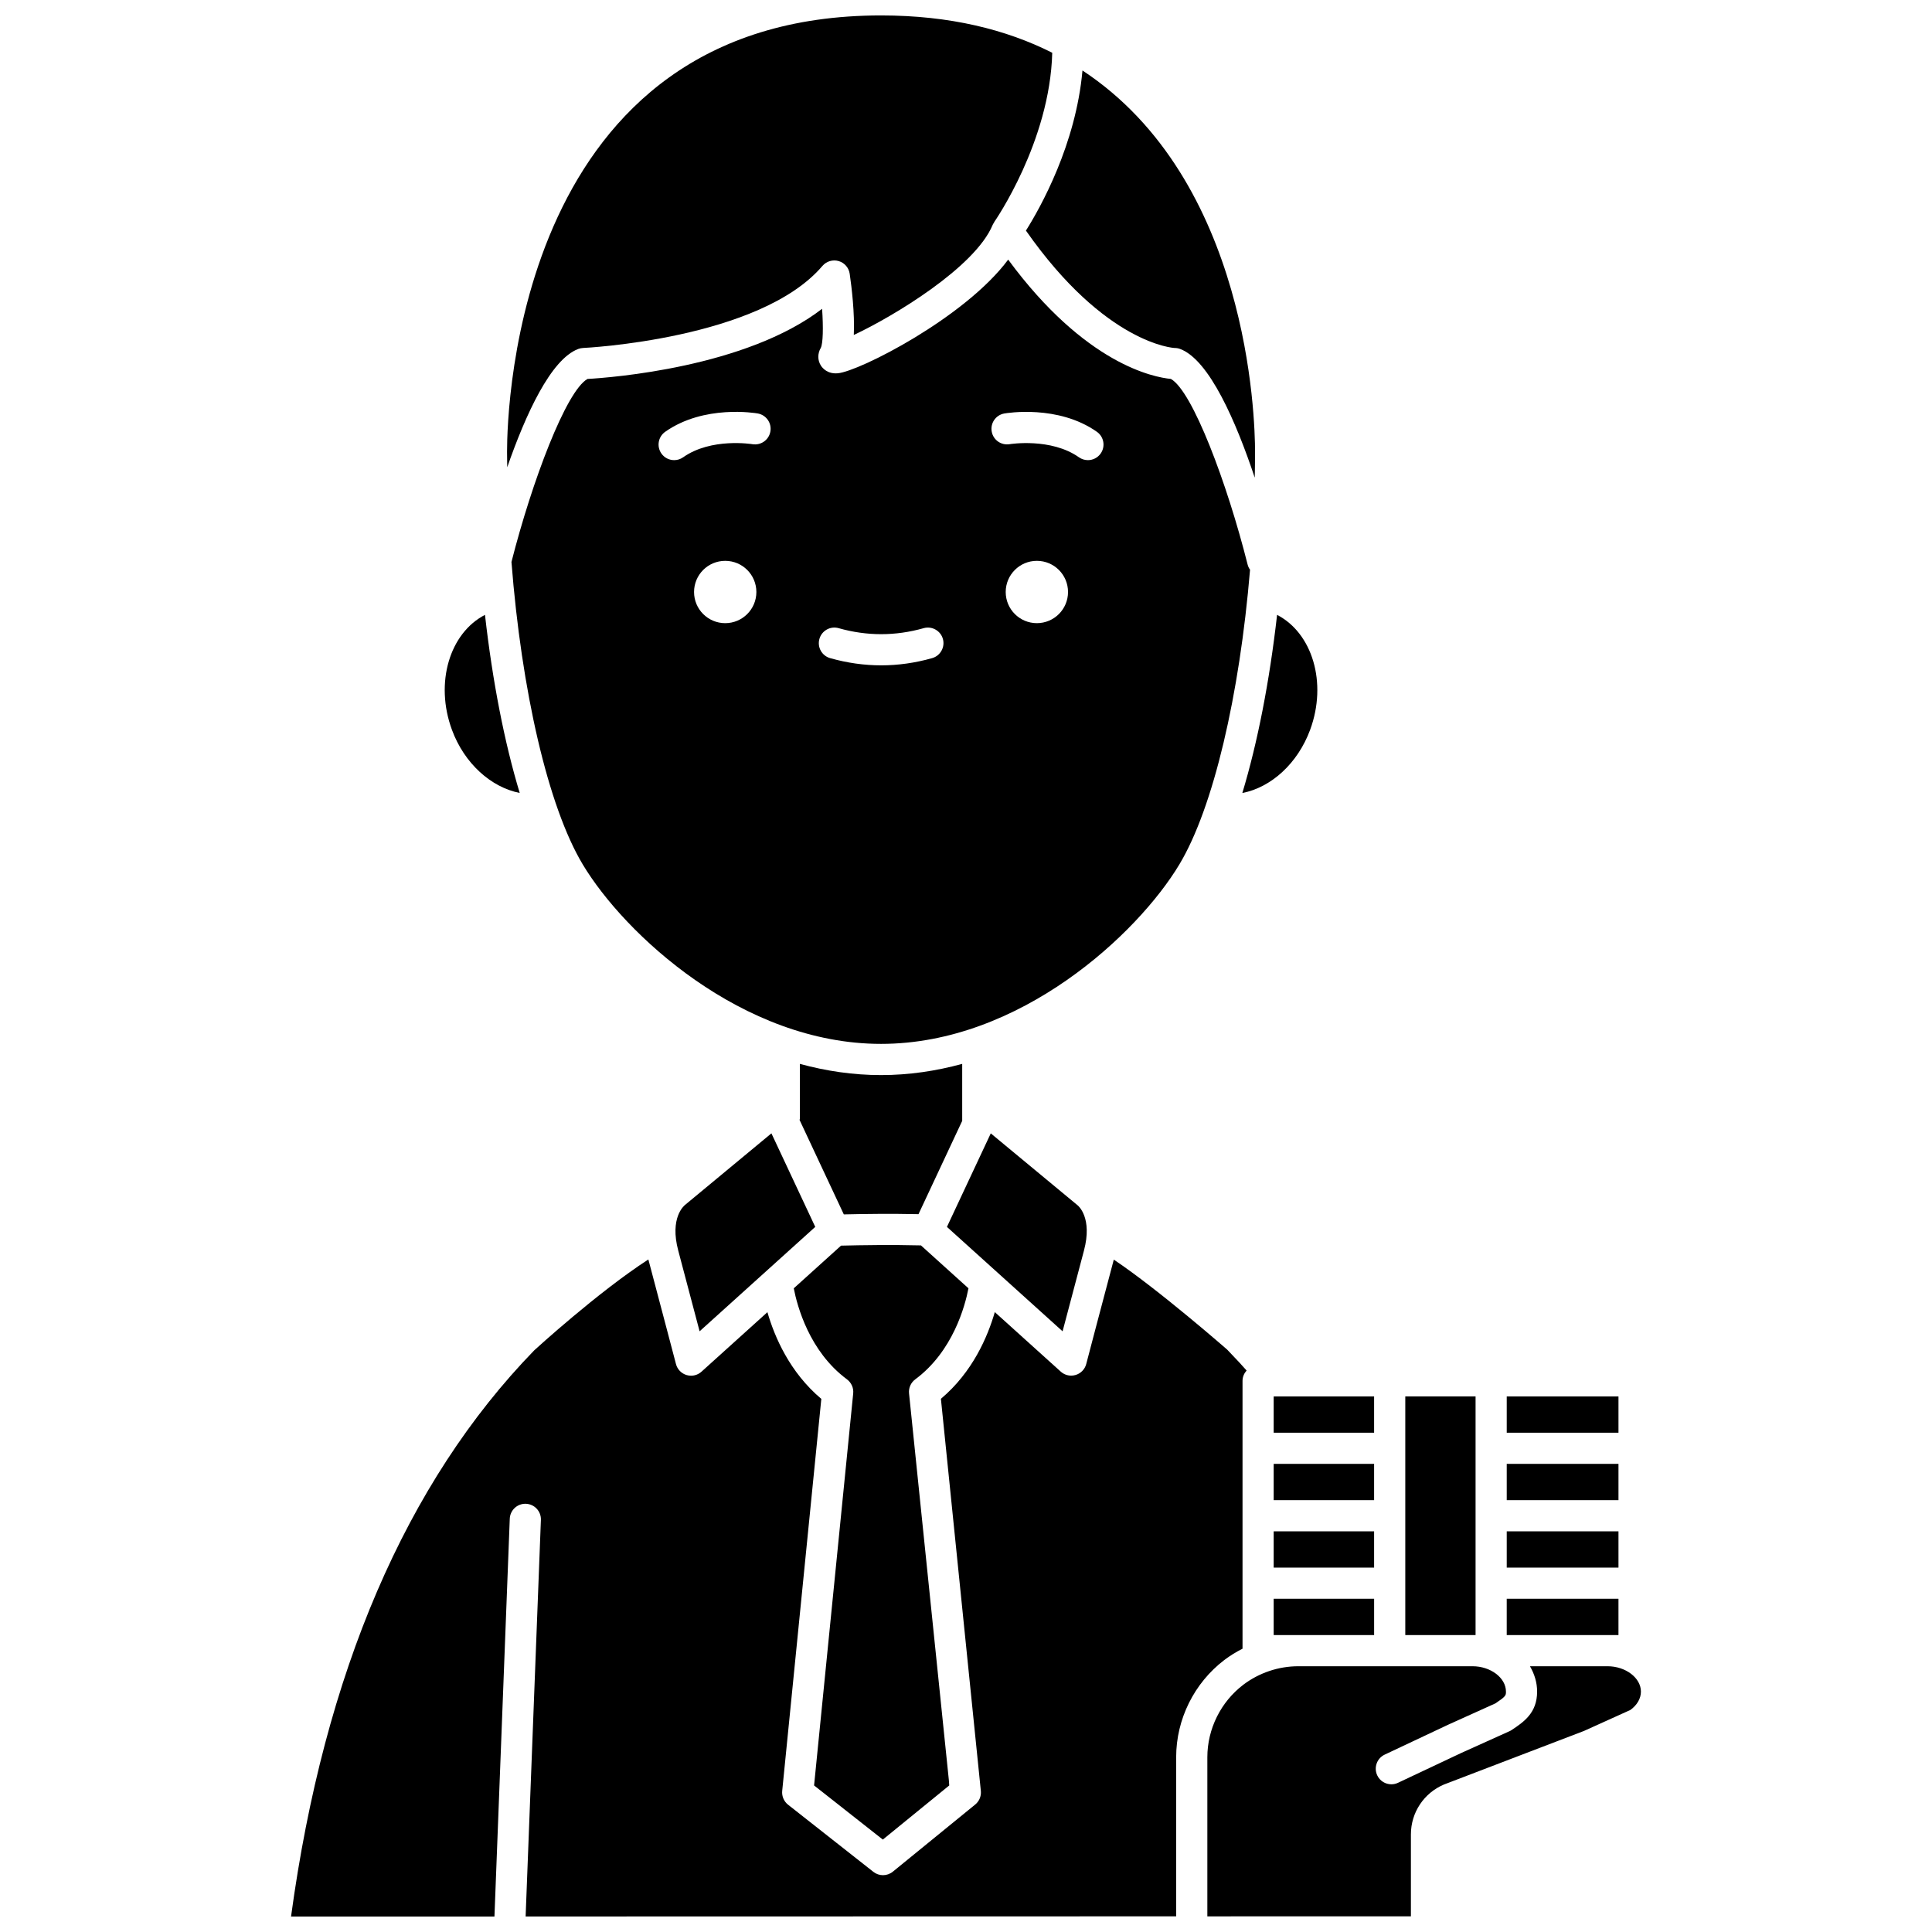<?xml version="1.0" encoding="UTF-8"?>
<!-- Uploaded to: SVG Repo, www.svgrepo.com, Generator: SVG Repo Mixer Tools -->
<svg width="800px" height="800px" version="1.1" viewBox="144 144 512 512" xmlns="http://www.w3.org/2000/svg">
 <defs>
  <clipPath id="c">
   <path d="m278 148.09h145v119.91h-145z"/>
  </clipPath>
  <clipPath id="b">
   <path d="m463 585h116v66.902h-116z"/>
  </clipPath>
  <clipPath id="a">
   <path d="m221 477h254v174.9h-254z"/>
  </clipPath>
 </defs>
 <path d="m387.41 465.77 11.582-24.727v-15.102c-6.891 1.879-14.094 2.969-21.512 2.969s-14.617-1.09-21.512-2.969v14.742h-0.129l11.781 25.145c5.414-0.129 12.656-0.215 19.789-0.059z"/>
 <path d="m481.54 577.31h26.617v-9.625h-26.617z"/>
 <path d="m386.55 509.54c9.98-7.391 13.195-19.43 14.102-24.125l-12.594-11.371c-7.66-0.191-15.574-0.078-21.176 0.062l-12.527 11.312c0.91 4.695 4.121 16.734 14.102 24.125 1.164 0.867 1.797 2.285 1.648 3.731l-10.367 103.89 18.219 14.344 17.598-14.344-0.102-1.43-10.547-102.45c-0.156-1.449 0.473-2.875 1.645-3.742z"/>
 <path d="m491.21 337.38c4.57-12.43 0.59-25.602-8.77-30.434-2 17.645-5.172 33.859-9.207 47.207 7.609-1.469 14.68-7.812 17.977-16.773z"/>
 <path d="m325.55 463.31c-0.312 0.258-4.113 3.438-1.809 12.105 1.883 7.062 4.141 15.617 5.66 21.391l30.648-27.668-11.617-24.789z"/>
 <path d="m481.54 531.94h26.613v9.617h-26.613z"/>
 <path d="m543.3 531.94h29.613v9.617h-29.613z"/>
 <path d="m543.3 514.07h29.613v9.613h-29.613z"/>
 <path d="m481.54 549.82h26.613v9.613h-26.613z"/>
 <path d="m543.3 549.82h29.613v9.613h-29.613z"/>
 <path d="m525.73 577.31h9.312v-63.246h-18.625v63.246z"/>
 <path d="m572.91 577.31v-9.625h-29.613v9.625z"/>
 <path d="m481.54 514.07h26.613v9.613h-26.613z"/>
 <path d="m455.3 236.22c0.496 0 0.988 0.086 1.453 0.262 7.762 2.91 14.848 19.375 19.77 34.105 0.043-2.289 0.078-4.574 0.078-6.867 0-9.062-1.684-72.035-45.734-101.04-1.742 19.594-11.141 36.328-14.984 42.43 21.109 30.16 39.234 31.109 39.418 31.109z"/>
 <path d="m456.54 373.09c9.031-15.051 15.965-44.902 18.734-78.102-0.281-0.402-0.508-0.852-0.637-1.355-5.422-21.547-14.617-46.02-20.352-49.215-4.465-0.422-22.656-3.844-43.109-31.617-11.41 15.359-39.469 29.629-45.156 30.121-2.703 0.238-4.039-1.352-4.477-2.039-0.898-1.414-0.91-3.176-0.016-4.711 0.582-1.18 0.676-5.34 0.34-10.336-20.219 15.57-56.125 18.25-62.18 18.594-5.676 3.211-14.707 27.148-20.145 48.496 2.652 34.023 9.676 64.805 18.895 80.168 11.031 18.387 42.246 47.547 79.047 47.547 36.805 0 68.023-29.16 79.055-47.551zm-120.35-63.945c-4.562 0-8.258-3.695-8.258-8.258s3.695-8.258 8.258-8.258 8.258 3.695 8.258 8.258-3.695 8.258-8.258 8.258zm7.195-47.43c-0.105-0.016-10.895-1.785-18.348 3.473-0.723 0.512-1.551 0.754-2.375 0.754-1.297 0-2.578-0.605-3.379-1.75-1.312-1.867-0.867-4.438 0.996-5.758 10.309-7.262 23.957-4.961 24.531-4.859 2.246 0.395 3.746 2.535 3.348 4.781-0.391 2.25-2.531 3.738-4.773 3.359zm47.637 56.699c-4.481 1.273-9.027 1.91-13.512 1.91-4.484 0-9.035-0.645-13.512-1.91-2.191-0.621-3.469-2.902-2.844-5.098 0.621-2.199 2.914-3.473 5.098-2.844 7.5 2.121 15.027 2.121 22.527 0 2.172-0.621 4.481 0.652 5.098 2.844 0.613 2.195-0.664 4.477-2.856 5.098zm27.758-9.27c-4.559 0-8.258-3.695-8.258-8.258s3.699-8.258 8.258-8.258c4.562 0 8.258 3.695 8.258 8.258s-3.695 8.258-8.258 8.258zm16.906-44.953c-0.801 1.141-2.082 1.75-3.379 1.75-0.82 0-1.652-0.242-2.375-0.754-7.406-5.223-18.242-3.5-18.336-3.477-2.254 0.383-4.391-1.105-4.781-3.352-0.402-2.246 1.102-4.391 3.348-4.781 0.582-0.102 14.227-2.402 24.531 4.859 1.859 1.316 2.305 3.894 0.992 5.754z"/>
 <g clip-path="url(#c)">
  <path d="m297.24 236.48c0.41-0.152 0.84-0.238 1.273-0.262 0.465-0.02 46.879-2.289 63.438-21.746 1.059-1.238 2.738-1.73 4.289-1.293 1.559 0.449 2.711 1.773 2.941 3.379 0.52 3.582 1.355 10.477 1.086 16.211 10.348-4.84 32.102-17.883 36.797-29.164 0.09-0.223 0.23-0.418 0.359-0.617 0.039-0.059 0.043-0.125 0.078-0.184 0.152-0.215 14.746-21.246 15.352-44.824-12.168-6.133-27.07-9.891-45.371-9.891-96.328 0-99.109 103.79-99.109 115.63 0 1.371 0.031 2.742 0.047 4.113 4.863-13.961 11.539-28.621 18.82-31.352z"/>
 </g>
 <path d="m431.26 475.42c2.309-8.668-1.492-11.848-1.656-11.98l-23.039-19.086-11.617 24.789 30.648 27.668c1.523-5.773 3.781-14.328 5.664-21.391z"/>
 <path d="m281.73 354.14c-4.039-13.348-7.207-29.555-9.203-47.195-9.363 4.828-13.344 18.004-8.77 30.434 3.285 8.957 10.395 15.273 17.973 16.762z"/>
 <g clip-path="url(#b)">
  <path d="m570.01 585.57h-20.555c1.176 2.031 1.898 4.289 1.898 6.719 0 5.676-3.566 8.062-6.719 10.164-0.191 0.129-0.387 0.238-0.598 0.332l-12.848 5.797-16.707 7.879c-0.57 0.27-1.168 0.395-1.758 0.395-1.547 0-3.035-0.875-3.738-2.367-0.969-2.066-0.086-4.527 1.973-5.496l16.773-7.906 12.598-5.688c2.766-1.863 2.766-2.098 2.766-3.109 0-3.641-4.051-6.719-8.855-6.719h-46.176c-5.242 0-10.418 1.746-14.59 4.914-5.949 4.531-9.512 11.703-9.512 19.188v42.184l53.945-0.012v-21.723c0-5.777 3.441-10.961 8.762-13.207l37.109-14.199 12.285-5.555c1.785-1.285 2.801-3.043 2.801-4.871 0-3.644-4.055-6.719-8.855-6.719z"/>
 </g>
 <g clip-path="url(#a)">
  <path d="m468.47 583.91c1.508-1.148 3.129-2.133 4.812-2.988v-70.984c0-1.062 0.43-2.004 1.082-2.734-0.656-0.734-1.312-1.473-1.965-2.18h-0.004c-1.059-1.148-2.121-2.269-3.184-3.367-0.012 0-18.055-15.816-30.043-23.844-3.152 11.828-7.305 27.664-7.305 27.664-0.363 1.395-1.434 2.496-2.812 2.906-0.391 0.117-0.785 0.172-1.18 0.172-1.008 0-1.996-0.371-2.766-1.066l-17.473-15.77c-1.871 6.484-5.867 15.902-14.281 22.977l10.594 104.02c0.098 1.344-0.461 2.656-1.508 3.508l-21.824 17.789c-0.762 0.617-1.684 0.93-2.609 0.93-0.906 0-1.805-0.293-2.551-0.883l-22.602-17.789c-1.109-0.875-1.695-2.254-1.559-3.66l10.367-103.89c-8.41-7.074-12.414-16.496-14.285-22.98l-17.473 15.77c-0.773 0.695-1.758 1.066-2.766 1.066-0.395 0-0.789-0.059-1.18-0.172-1.379-0.414-2.449-1.512-2.812-2.906-0.004-0.004-4.172-15.891-7.32-27.727-13.383 8.652-30.055 23.906-30.242 24.078-33.953 34.957-55.68 85.477-64.453 150.06l53.906-0.012 4.059-105.41c0.086-2.227 1.918-3.973 4.121-3.973 0.059 0 0.105 0 0.16 0.004 2.285 0.086 4.055 2.004 3.969 4.281l-4.047 105.09 172.4-0.039v-42.184c0-10.043 4.773-19.668 12.77-25.754z"/>
 </g>
</svg>